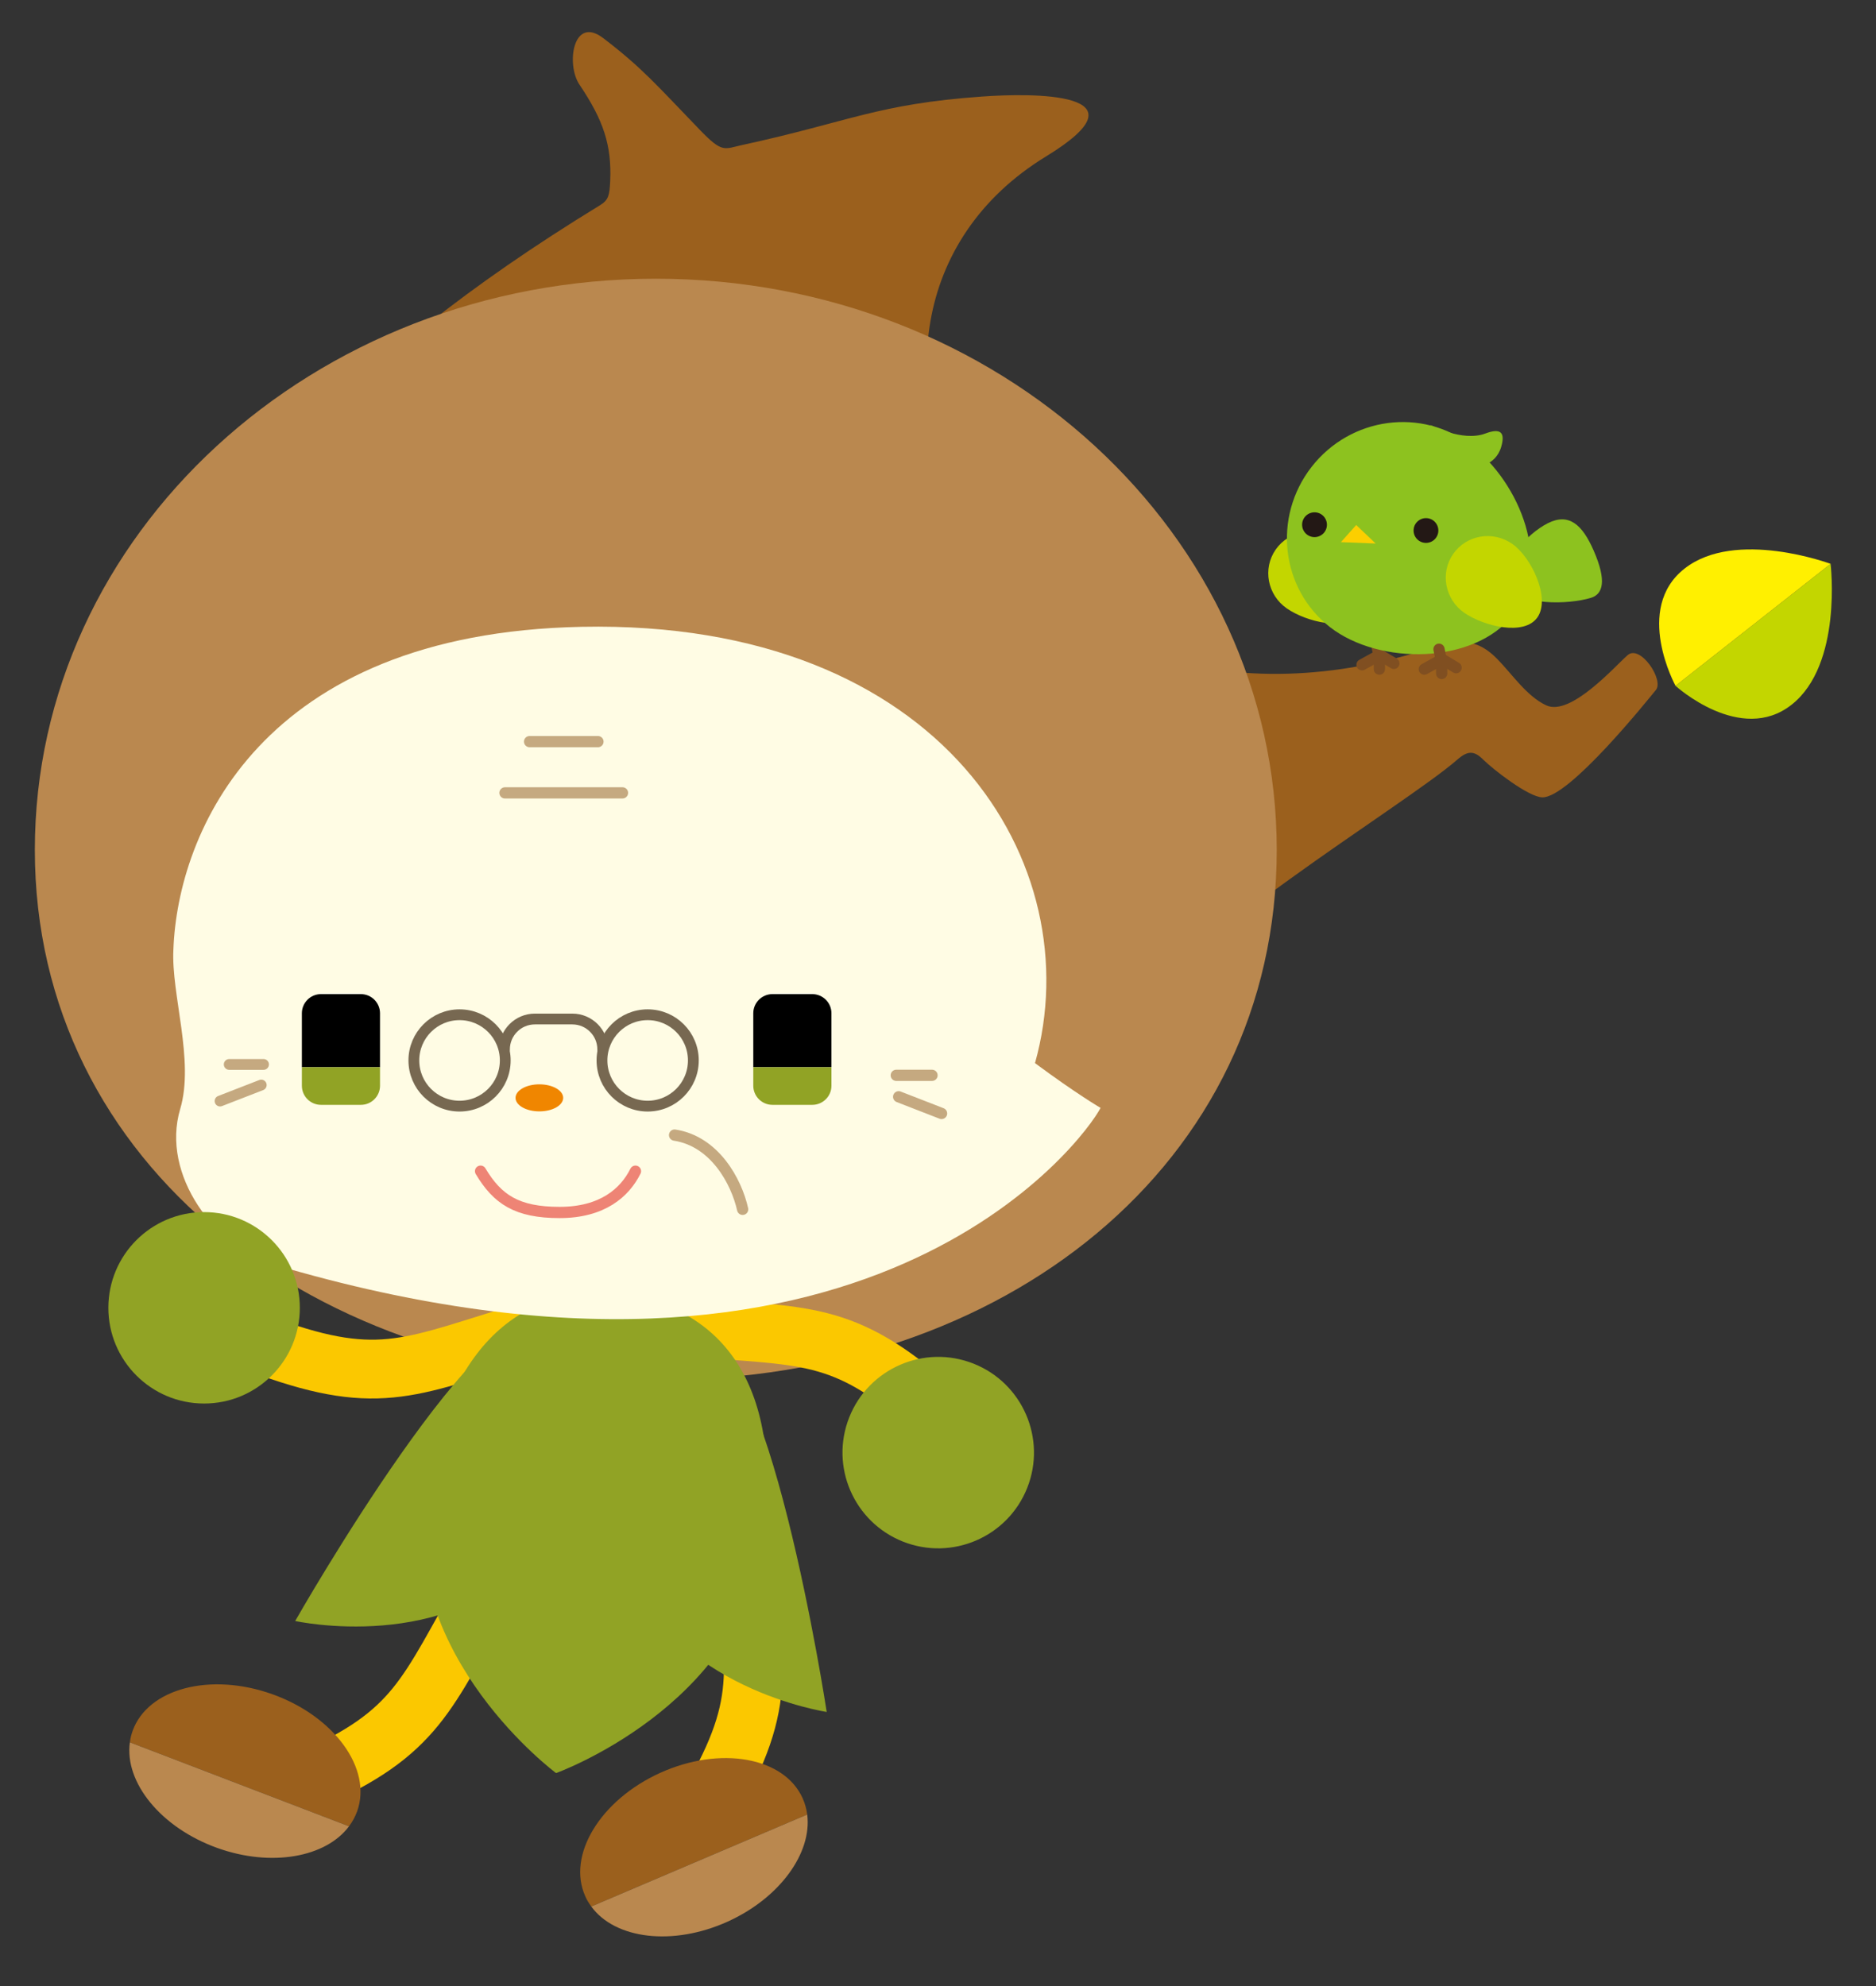 <?xml version="1.0" encoding="utf-8"?>
<!-- Generator: Adobe Illustrator 16.0.0, SVG Export Plug-In . SVG Version: 6.00 Build 0)  -->
<!DOCTYPE svg PUBLIC "-//W3C//DTD SVG 1.1//EN" "http://www.w3.org/Graphics/SVG/1.1/DTD/svg11.dtd">
<svg version="1.1" id="レイヤー_1" xmlns:x="http://ns.adobe.com/Extensibility/1.0/" xmlns:i="http://ns.adobe.com/AdobeIllustrator/10.0/" xmlns:graph="http://ns.adobe.com/Graphs/1.0/"
	 xmlns="http://www.w3.org/2000/svg" xmlns:xlink="http://www.w3.org/1999/xlink" x="0px" y="0px" width="340px" height="360px"
	 viewBox="0 0 340 360" enable-background="new 0 0 340 360" xml:space="preserve">
<rect x="0" y="0" width="340" height="360" fill="#333333" stroke="none"/>
<g>
	<defs>
		<rect id="SVGID_1_" width="340" height="360"/>
	</defs>
	<clipPath id="SVGID_2_">
		<use xlink:href="#SVGID_1_"  overflow="visible"/>
	</clipPath>
	<g clip-path="url(#SVGID_2_)">
		<g>
			<g>
				<path fill="#9B601D" d="M294.98,118.762c-2.233,1.938-10.322,11.161-14.746,9.091c-3.533-1.638-6.185-5.663-8.861-8.385
					c-4.464-4.565-8.023-3.17-13.932-1.395c-77.715,23.348-116.761-59.831-67.863-89.717c19.301-11.787-2.706-11.496-11.546-10.857
					c-19.092,1.356-23.913,4.531-43.534,8.792c-3.309,0.726-3.555,1.505-7.688-2.779c-7.865-8.153-10.412-11.193-17.467-16.591
					c-5.475-4.202-6.8,4.729-4.326,8.412c4.326,6.426,5.875,10.958,5.57,17.559c-0.121,2.475-0.288,3.359-1.826,4.299
					C11.984,96.364,34.299,138.315,41.287,154.072c0.402,0.92,165.82,31.214,166.127,30.203
					c3.857-12.487,46.993-38.084,56.721-46.597c1.865-1.631,3.037-1.631,4.663,0c1.783,1.779,8.187,6.77,10.707,6.854
					c4.888,0.152,19.256-17.839,20.606-19.469C301.623,123.241,297.254,116.753,294.98,118.762z"/>
				<path fill="#BA884F" d="M231.391,154.063c0,57.181-49.631,96.074-111.801,96.074c-62.146,0-113.275-38.894-113.275-96.074
					c0-57.192,50.387-103.54,112.541-103.54C181.012,50.522,231.391,96.87,231.391,154.063z"/>
				<path fill="none" stroke="#FBC800" stroke-width="10.657" stroke-miterlimit="10" d="M124.01,240.47
					c21.858,1.943,28.609,0.346,44.92,14.763"/>
				<path fill="none" stroke="#FBC800" stroke-width="10.657" stroke-miterlimit="10" d="M95.859,241.325
					c-21.043,6.256-26.734,10.236-47.218,2.837"/>
				<path fill="none" stroke="#FBC800" stroke-width="10.657" stroke-miterlimit="10" d="M134.298,279.824
					c2.398,21.821,5.3,28.13-5.644,46.953"/>
				<path fill="none" stroke="#FBC800" stroke-width="10.657" stroke-miterlimit="10" d="M88.092,288.212
					c-10.967,19.038-12.341,25.839-32.275,34.584"/>
				<g>
					<path fill-rule="evenodd" clip-rule="evenodd" fill="#91A325" d="M138.16,280.15c-4.318,29.332-37.379,41.249-37.379,41.249
						s-28.207-20.938-23.893-50.273c4.325-29.324,19.725-38.816,36.65-36.332C130.455,237.288,142.48,250.825,138.16,280.15z"/>
					<path fill-rule="evenodd" clip-rule="evenodd" fill="#91A325" d="M96.942,281.772c-15.653,18.207-43.443,12.059-43.443,12.059
						s35.706-62.807,46.212-53.766C110.226,249.093,112.6,263.563,96.942,281.772z"/>
					<path fill-rule="evenodd" clip-rule="evenodd" fill="#91A325" d="M113.572,283.515c8.098,22.605,36.256,26.801,36.256,26.801
						s-10.871-71.419-23.912-66.753C112.875,248.238,105.484,260.902,113.572,283.515z"/>
				</g>
				<g>
					<path fill="#FFFCE4" d="M187.58,192.707c10.051-35.832-16.605-80.396-82.133-79.088c-58.352,1.164-73.262,37.438-74.021,58.513
						c-0.419,8.099,3.842,20.117,1.236,28.872c-3.586,12.058,6.49,25.111,16.846,28.179
						c107.631,31.944,147.17-22.869,149.954-28.362C199.462,200.82,195.137,198.307,187.58,192.707z"/>
				</g>
				<path fill="#F08600" d="M102.07,199.003c0,1.355-1.934,2.453-4.324,2.453c-2.371,0-4.313-1.098-4.313-2.453
					c0-1.354,1.942-2.452,4.313-2.452C100.137,196.551,102.07,197.649,102.07,199.003z"/>
				
					<path fill="none" stroke="#EE8475" stroke-width="2.038" stroke-linecap="round" stroke-linejoin="round" stroke-miterlimit="10" d="
					M115.168,212.294c-1.93,3.885-5.99,7.485-13.746,7.485c-7.761,0-11.27-2.374-14.325-7.485"/>
				<g>
					<path fill="#9B601D" d="M145.454,325.932c-3.366-7.444-14.914-9.495-25.785-4.584c-10.882,4.93-16.962,14.95-13.588,22.397
						c0.285,0.662,0.663,1.268,1.083,1.84l39.135-16.675C146.164,327.884,145.883,326.879,145.454,325.932z"/>
					<path fill="#BA884F" d="M107.164,345.585c4.317,5.92,14.791,7.218,24.705,2.739c9.482-4.29,15.316-12.458,14.43-19.414
						L107.164,345.585z"/>
				</g>
				<g>
					<path fill="#9B601D" d="M64.732,328.315c2.758-7.684-4.125-17.189-15.359-21.207c-11.235-4.03-22.58-1.053-25.342,6.647
						c-0.237,0.676-0.408,1.376-0.495,2.069l39.717,15.223C63.877,330.219,64.373,329.305,64.732,328.315z"/>
					<path fill="#BA884F" d="M23.536,315.825c-1.007,7.255,5.614,15.475,15.858,19.15c9.794,3.506,19.666,1.693,23.858-3.928
						L23.536,315.825z"/>
				</g>
				<path fill="#91A325" d="M54.34,237.058c0,9.586-7.773,17.352-17.347,17.352c-9.589,0-17.354-7.766-17.354-17.352
					c0-9.58,7.766-17.348,17.354-17.348C46.566,219.71,54.34,227.478,54.34,237.058z"/>
				<path fill="#91A325" d="M153.92,256.897c3.537-8.894,13.617-13.248,22.522-9.717c8.904,3.533,13.257,13.63,9.728,22.518
					c-3.534,8.914-13.623,13.266-22.527,9.736C154.738,275.894,150.377,265.809,153.92,256.897z"/>
				<g>
					<path fill="#C3D600" d="M324.705,127.737c9.271-7.293,7.066-25.53,7.066-25.53l-28.102,22.109
						C303.67,124.316,315.453,135.042,324.705,127.737z"/>
					<path fill="#FFF000" d="M303.67,124.316l28.102-22.109c0,0-17.225-6.431-26.48,0.867
						C296.014,110.364,303.67,124.316,303.67,124.316z"/>
				</g>
				
					<path fill="none" stroke="#C5A980" stroke-width="2.038" stroke-linecap="round" stroke-linejoin="round" stroke-miterlimit="10" d="
					M122.26,205.753c7.285,1.121,11.205,8.407,12.334,13.455"/>
				
					<line fill="none" stroke="#C5A980" stroke-width="2.038" stroke-linecap="round" stroke-linejoin="round" stroke-miterlimit="10" x1="112.817" y1="143.72" x2="91.521" y2="143.72"/>
				
					<line fill="none" stroke="#C5A980" stroke-width="2.038" stroke-linecap="round" stroke-linejoin="round" stroke-miterlimit="10" x1="108.37" y1="134.431" x2="95.982" y2="134.431"/>
				<g>
					
						<line fill="#804F21" stroke="#804F21" stroke-width="2.038" stroke-linecap="round" stroke-linejoin="round" stroke-miterlimit="10" x1="248.945" y1="114.003" x2="249.994" y2="119.245"/>
					
						<line fill="none" stroke="#804F21" stroke-width="2.038" stroke-linecap="round" stroke-linejoin="round" stroke-miterlimit="10" x1="249.21" y1="119.197" x2="246.844" y2="120.501"/>
					
						<line fill="none" stroke="#804F21" stroke-width="2.038" stroke-linecap="round" stroke-linejoin="round" stroke-miterlimit="10" x1="249.994" y1="118.669" x2="249.994" y2="121.293"/>
					
						<line fill="none" stroke="#804F21" stroke-width="2.038" stroke-linecap="round" stroke-linejoin="round" stroke-miterlimit="10" x1="249.994" y1="118.669" x2="252.62" y2="120.246"/>
					<path fill="#C3D600" d="M246.477,111.114c-2.393,3.448-9.758,1.611-13.27-0.838c-3.508-2.432-4.407-7.21-2.012-10.651
						c2.398-3.46,7.19-4.273,10.705-1.829C245.408,100.228,248.884,107.67,246.477,111.114z"/>
					<path fill="#8DC21F" d="M266.652,80.737c8.93,6.93,14.703,21.538,7.642,30.649c-7.072,9.093-24.31,9.241-33.235,2.302
						c-8.923-6.936-10.434-19.924-3.369-29.037C244.762,75.563,257.721,73.812,266.652,80.737z"/>
					<polygon fill="#FCCF00" points="249.32,98.522 245.795,95.166 243.023,98.271 					"/>
					<path fill="#231815" d="M240.488,95.111c0,1.247-1.01,2.249-2.248,2.249s-2.25-1.002-2.25-2.249
						c0-1.236,1.012-2.246,2.25-2.246S240.488,93.875,240.488,95.111z"/>
					<path fill="#231815" d="M260.682,96.163c0,1.237-1.004,2.246-2.24,2.246c-1.241,0-2.25-1.009-2.25-2.246
						c0-1.242,1.009-2.246,2.25-2.246C259.678,93.917,260.682,94.921,260.682,96.163z"/>
					<path fill="#8DC21F" d="M273.469,106.095c-1.891-3.751,3.24-9.337,7.059-11.255c3.828-1.927,6.25,0.271,8.291,4.936
						c2.451,5.592,1.664,7.936-0.487,8.594C284.24,109.606,275.35,109.857,273.469,106.095z"/>
					<path fill="#C3D600" d="M278.641,111.902c-2.403,3.448-9.75,1.604-13.27-0.828c-3.5-2.45-4.404-7.226-2-10.663
						c2.398-3.456,7.188-4.273,10.692-1.836C277.578,101.021,281.045,108.448,278.641,111.902z"/>
					<path fill="#8DC21F" d="M259.221,77.008c0,0,5.772,3.146,9.978,1.573c2.653-0.994,3.653-0.32,2.891,2.366
						c-1.053,3.67-4.722,3.67-4.722,3.67"/>
					
						<line fill="#804F21" stroke="#804F21" stroke-width="2.038" stroke-linecap="round" stroke-linejoin="round" stroke-miterlimit="10" x1="260.799" y1="117.681" x2="261.283" y2="120.03"/>
					
						<line fill="none" stroke="#804F21" stroke-width="2.038" stroke-linecap="round" stroke-linejoin="round" stroke-miterlimit="10" x1="260.494" y1="119.984" x2="258.135" y2="121.293"/>
					
						<line fill="none" stroke="#804F21" stroke-width="2.038" stroke-linecap="round" stroke-linejoin="round" stroke-miterlimit="10" x1="261.283" y1="119.448" x2="261.283" y2="122.078"/>
					
						<line fill="none" stroke="#804F21" stroke-width="2.038" stroke-linecap="round" stroke-linejoin="round" stroke-miterlimit="10" x1="261.283" y1="119.448" x2="263.899" y2="121.03"/>
				</g>
			</g>
			
				<path fill="none" stroke="#776851" stroke-width="1.957" stroke-linecap="round" stroke-linejoin="round" stroke-miterlimit="10" d="
				M91.426,190.231L91.426,190.231c0-3.051,2.469-5.521,5.518-5.521h6.781c3.047,0,5.516,2.47,5.516,5.521l0,0"/>
			
				<path fill="none" stroke="#776851" stroke-width="1.957" stroke-linecap="round" stroke-linejoin="round" stroke-miterlimit="10" d="
				M91.57,192.218c0,4.576-3.707,8.285-8.285,8.285c-4.574,0-8.279-3.709-8.279-8.285c0-4.574,3.705-8.281,8.279-8.281
				C87.863,183.937,91.57,187.644,91.57,192.218z"/>
			
				<path fill="none" stroke="#776851" stroke-width="1.957" stroke-linecap="round" stroke-linejoin="round" stroke-miterlimit="10" d="
				M125.661,192.218c0,4.576-3.704,8.285-8.28,8.285s-8.281-3.709-8.281-8.285c0-4.574,3.705-8.281,8.281-8.281
				S125.661,187.644,125.661,192.218z"/>
			
				<line fill="none" stroke="#C5A980" stroke-width="2.038" stroke-linecap="round" stroke-linejoin="round" stroke-miterlimit="10" x1="162.438" y1="194.919" x2="168.916" y2="194.919"/>
			
				<line fill="none" stroke="#C5A980" stroke-width="2.038" stroke-linecap="round" stroke-linejoin="round" stroke-miterlimit="10" x1="162.869" y1="198.809" x2="170.645" y2="201.832"/>
			<g>
				<path d="M150.688,183.669c0-1.916-1.562-3.47-3.474-3.47h-7.218c-1.914,0-3.473,1.554-3.473,3.47v9.773h14.164V183.669z"/>
				<path fill="#91A325" d="M136.523,193.442v3.366c0,1.911,1.559,3.462,3.473,3.462h7.218c1.912,0,3.474-1.551,3.474-3.462v-3.366
					H136.523z"/>
			</g>
			<g>
				<path d="M68.871,183.669c0-1.916-1.557-3.47-3.469-3.47h-7.227c-1.911,0-3.465,1.554-3.465,3.47v9.773h14.16V183.669z"/>
				<path fill="#91A325" d="M54.711,193.442v3.366c0,1.911,1.554,3.462,3.465,3.462h7.227c1.912,0,3.469-1.551,3.469-3.462v-3.366
					H54.711z"/>
			</g>
		</g>
		
			<line fill="none" stroke="#C5A980" stroke-width="1.957" stroke-linecap="round" stroke-linejoin="round" stroke-miterlimit="10" x1="47.762" y1="192.945" x2="41.543" y2="192.945"/>
		
			<line fill="none" stroke="#C5A980" stroke-width="1.957" stroke-linecap="round" stroke-linejoin="round" stroke-miterlimit="10" x1="47.348" y1="196.68" x2="39.883" y2="199.581"/>
	</g>
</g>
</svg>
